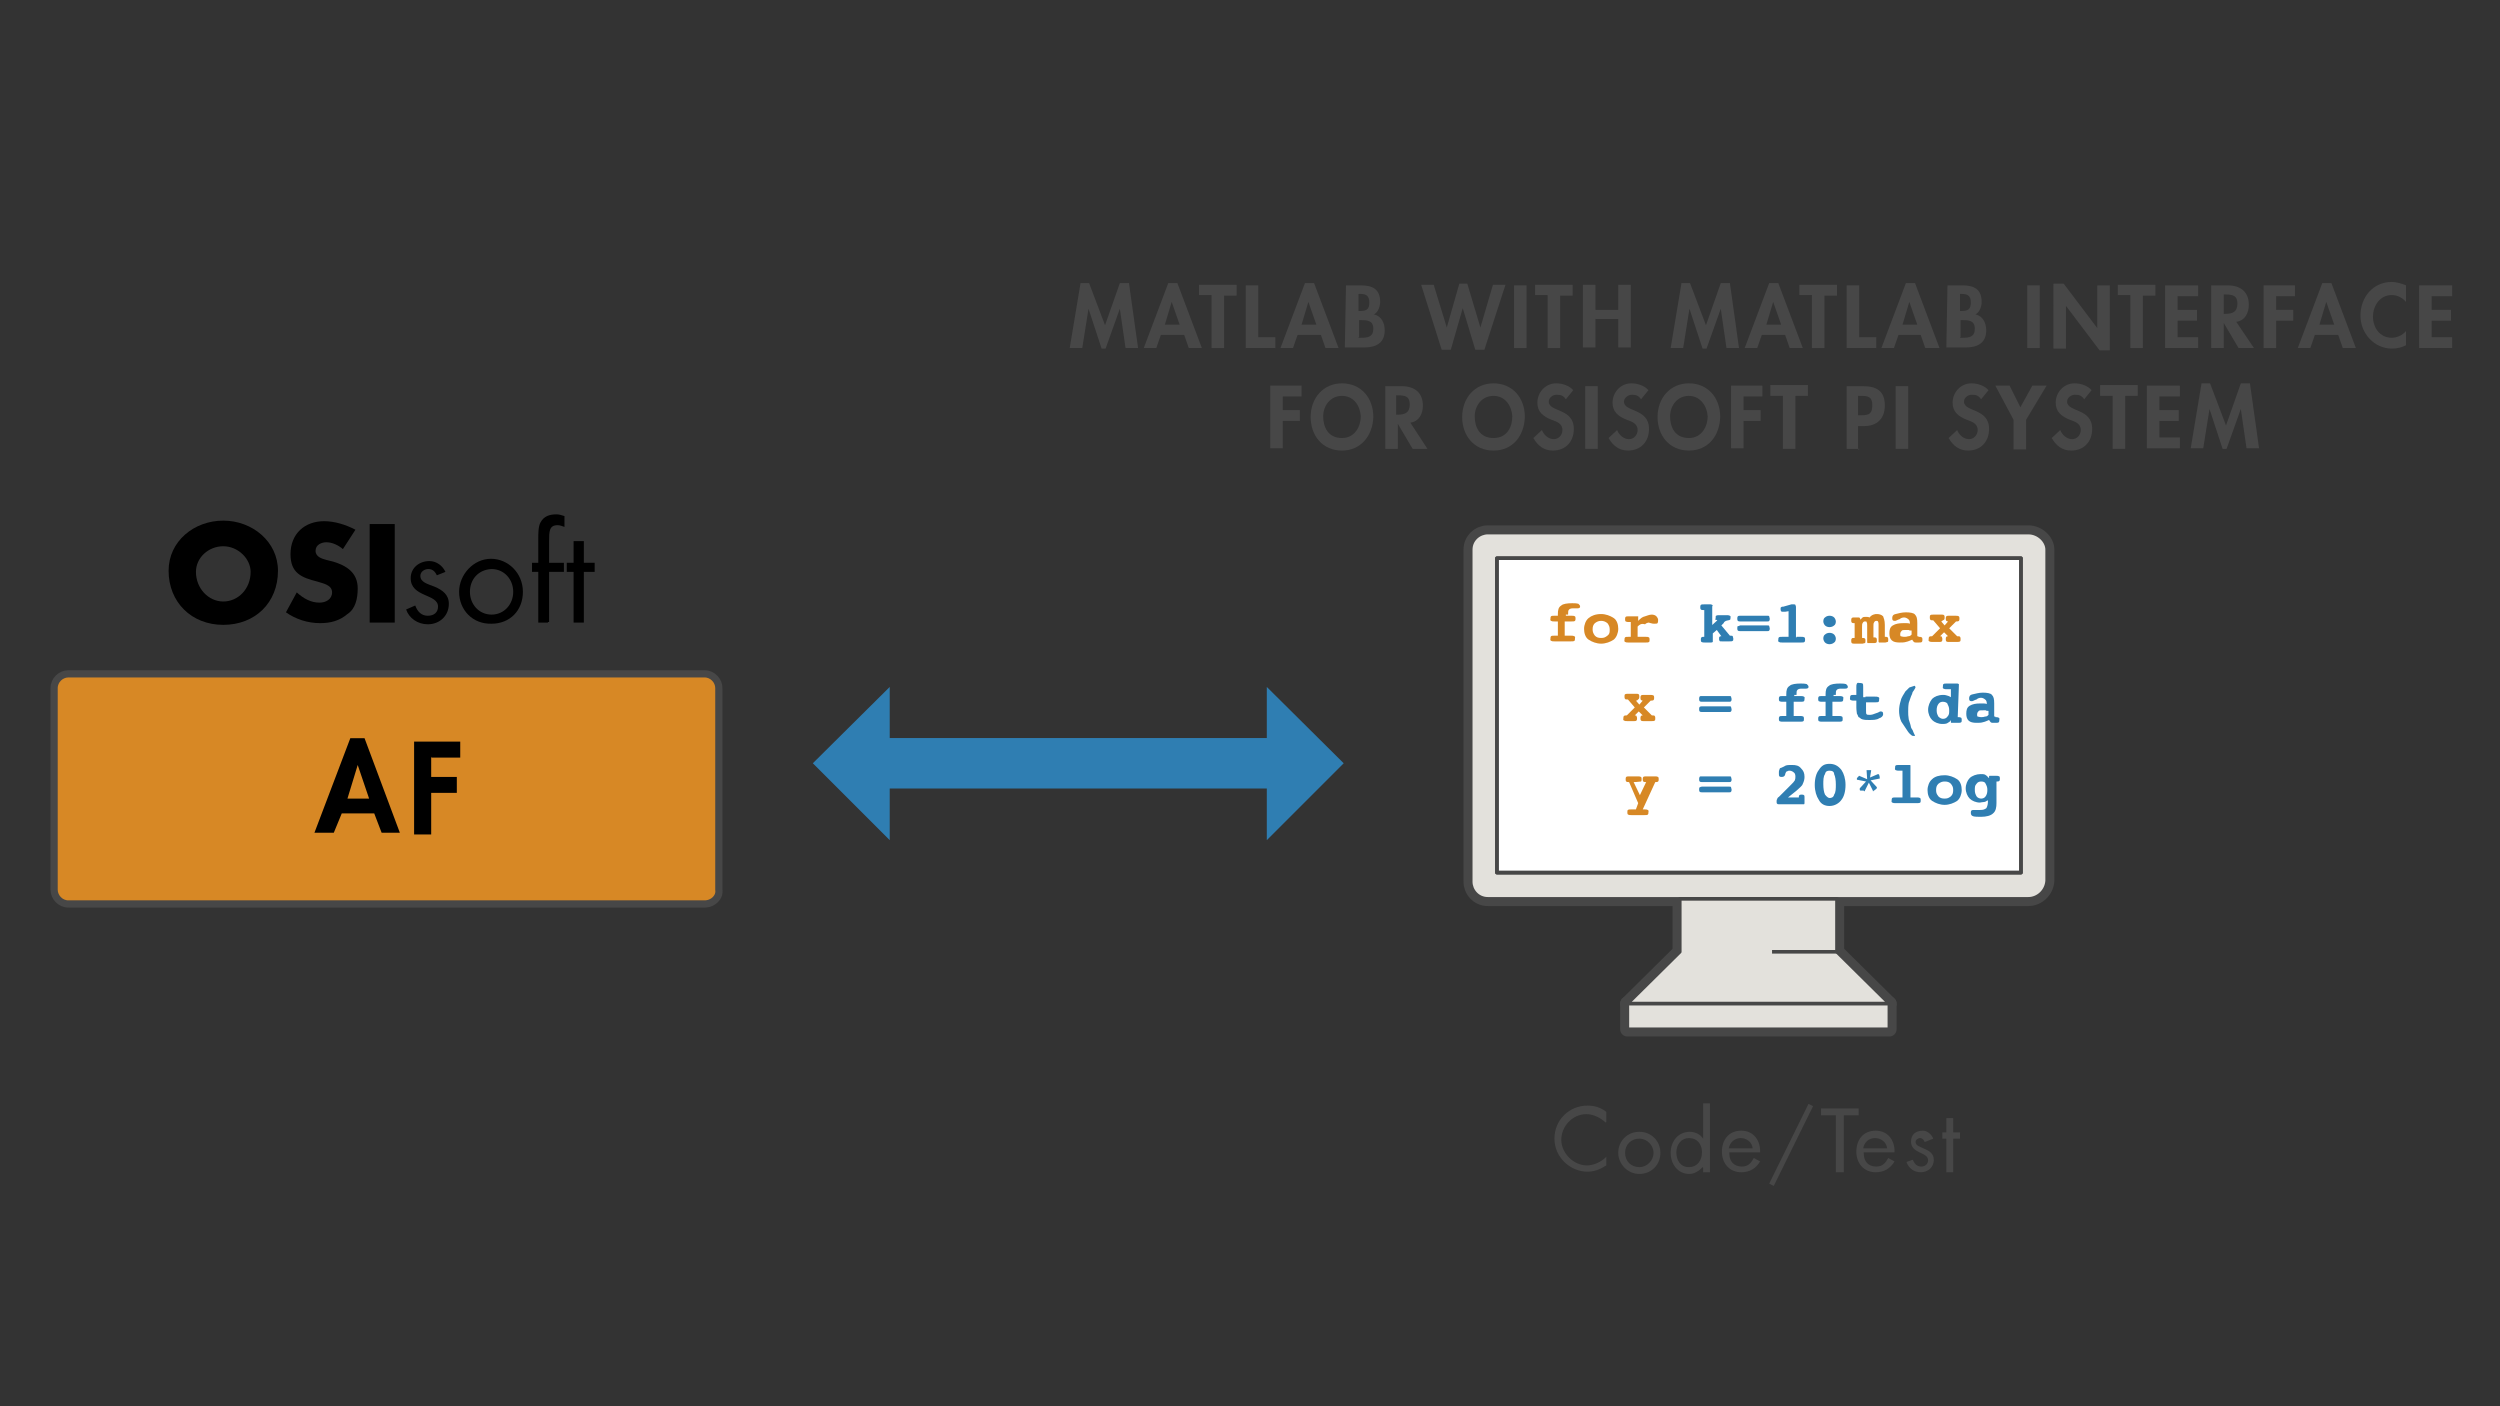 <?xml version="1.0" encoding="utf-8"?>
<!-- Generator: Adobe Illustrator 26.0.3, SVG Export Plug-In . SVG Version: 6.00 Build 0)  -->
<svg version="1.1" id="Layer_3" xmlns="http://www.w3.org/2000/svg" xmlns:xlink="http://www.w3.org/1999/xlink" x="0px" y="0px"
	 width="438.9px" height="246.9px" viewBox="0 0 438.9 246.9" style="enable-background:new 0 0 438.9 246.9;" xml:space="preserve"
	>
<rect x="0" y="0" width="438.9" height="246.9" fill="#333333" stroke="none"/>
<style type="text/css">
	.st0{fill:none;stroke:#2F7EB2;stroke-width:8.859;stroke-miterlimit:10;}
	.st1{fill:#2F7EB2;}
	.st2{fill:none;stroke:#474747;stroke-width:2.531;stroke-miterlimit:10;}
	.st3{fill:none;stroke:#474747;stroke-width:2.531;stroke-linejoin:round;stroke-miterlimit:10;}
	.st4{fill:#E3E1DC;stroke:#474747;stroke-width:0.633;stroke-linejoin:round;stroke-miterlimit:10;}
	.st5{fill:none;stroke:#474747;stroke-width:0.633;stroke-linejoin:round;stroke-miterlimit:10;}
	.st6{fill:#FFFFFF;stroke:#474747;stroke-width:0.633;stroke-linejoin:round;stroke-miterlimit:10;}
	.st7{fill:#D78825;}
	.st8{fill:#D78825;stroke:#474747;stroke-width:1.266;stroke-linejoin:round;stroke-miterlimit:10;}
	.st9{fill:#474747;}
</style>
<g>
	<line class="st0" x1="154.3" y1="134" x2="224.2" y2="134"/>
	<g>
		<polygon class="st1" points="156.2,120.6 156.2,147.5 142.7,134 		"/>
	</g>
	<g>
		<polygon class="st1" points="222.4,120.6 222.4,147.5 235.9,134 		"/>
	</g>
</g>
<g>
	<g>
		<path class="st2" d="M356.1,157.8h-94.9c-1.8,0-3-1.5-3-3V96.5c0-1.8,1.5-3,3-3h94.9c1.8,0,3.3,1.5,3.3,3v58.1
			C359.3,156.4,357.8,157.8,356.1,157.8z"/>
		<polygon class="st3" points="322.5,167.1 322.5,157.8 294.9,157.8 294.9,167.1 285.7,176.2 331.7,176.2 		"/>
		<rect x="285.7" y="176.2" class="st3" width="46" height="4.5"/>
		<path class="st4" d="M356.1,157.8h-94.9c-1.8,0-3-1.5-3-3V96.5c0-1.8,1.5-3,3-3h94.9c1.8,0,3.3,1.5,3.3,3v58.1
			C359.3,156.4,357.8,157.8,356.1,157.8z"/>
		<g>
			<polygon class="st4" points="322.5,167.1 322.5,157.8 294.9,157.8 294.9,167.1 285.7,176.2 331.7,176.2 			"/>
			<rect x="285.7" y="176.2" class="st4" width="46" height="4.5"/>
		</g>
		<line class="st5" x1="311.1" y1="167.1" x2="322.5" y2="167.1"/>
		<rect x="262.8" y="98" class="st6" width="92" height="55.2"/>
		<rect x="262.8" y="98" class="st5" width="92" height="55.2"/>
	</g>
	<g>
		<path class="st7" d="M274.7,108.1h1.2c0.3,0,0.4,0,0.6,0.1c0.1,0.1,0.1,0.3,0.1,0.4c0,0.1,0,0.3-0.1,0.4s-0.3,0.1-0.6,0.1h-1.2
			v2.5h1.1c0.3,0,0.4,0,0.6,0.1c0.2,0.1,0.1,0.3,0.1,0.4s0,0.4-0.1,0.4c-0.1,0.1-0.3,0.1-0.6,0.1h-2.9c-0.3,0-0.4,0-0.6-0.1
			s-0.1-0.3-0.1-0.4s0-0.3,0.1-0.4c0.1-0.1,0.3-0.1,0.6-0.1h0.6v-2.5h-0.6c-0.3,0-0.4,0-0.6-0.1s-0.1-0.3-0.1-0.4
			c0-0.1,0-0.3,0.1-0.4s0.3-0.1,0.6-0.1h0.6v-0.3c0-0.7,0.1-1.2,0.6-1.5c0.3-0.3,1.1-0.4,1.9-0.4c0.4,0,0.7,0,1.1,0.1
			c0.1,0.1,0.3,0.3,0.3,0.4s0,0.3-0.1,0.3c-0.1,0.1-0.3,0.1-0.4,0.1s-0.3,0-0.4,0s-0.4,0-0.4,0c-0.3,0-0.6,0.1-0.7,0.3
			c-0.1,0.1-0.1,0.4-0.1,0.7v0.1h-0.4V108.1z"/>
		<path class="st7" d="M281.1,107.8c0.8,0,1.6,0.3,2.2,0.7c0.6,0.4,0.8,1.2,0.8,1.9c0,0.7-0.3,1.5-0.8,1.9c-0.6,0.4-1.4,0.7-2.2,0.7
			c-0.8,0-1.6-0.3-2.2-0.7c-0.6-0.4-0.8-1.2-0.8-1.9s0.3-1.5,0.8-1.9C279.4,108.1,280.1,107.8,281.1,107.8z M281.1,109
			c-0.4,0-0.7,0.1-1.1,0.4c-0.3,0.3-0.4,0.6-0.4,1.1c0,0.4,0.1,0.7,0.4,1.1c0.3,0.3,0.6,0.4,1.1,0.4s0.7-0.1,1.1-0.4
			s0.4-0.6,0.4-1.1c0-0.4-0.1-0.7-0.4-1.1C281.8,109.1,281.5,109,281.1,109z"/>
		<path class="st7" d="M287.5,110v1.8h1.4c0.3,0,0.4,0,0.6,0.1c0.1,0.1,0.1,0.3,0.1,0.4s0,0.4-0.1,0.4c-0.1,0.1-0.3,0.1-0.6,0.1h-3
			c-0.3,0-0.4,0-0.6-0.1c-0.2-0.1-0.1-0.3-0.1-0.4s0-0.3,0.1-0.4c0.1-0.1,0.3-0.1,0.6-0.1h0.4v-2.6h-0.3c-0.3,0-0.4,0-0.6-0.1
			c-0.1-0.1-0.1-0.3-0.1-0.4s0-0.3,0.1-0.4s0.3-0.1,0.6-0.1h1.2c0.1,0,0.1,0,0.3,0c0.2,0,0.1,0.1,0.1,0.1v0.7
			c0.4-0.4,0.7-0.7,1.2-0.8c0.4-0.1,0.7-0.3,1.2-0.3c0.3,0,0.6,0.1,0.8,0.3c0.1,0.1,0.3,0.4,0.3,0.6s0,0.4-0.1,0.6
			c-0.1,0.1-0.3,0.1-0.6,0.1c-0.1,0-0.3,0-0.6-0.1s-0.4-0.1-0.4-0.1c-0.1,0-0.4,0.1-0.6,0.3C288.1,109.4,287.8,109.7,287.5,110z"/>
		<path class="st1" d="M300.3,110l1.2-1.1c-0.1,0-0.1-0.1-0.3-0.1c-0.2,0,0-0.1,0-0.3c0-0.3,0-0.4,0.1-0.4c0.1-0.1,0.3-0.1,0.6-0.1
			h1.2c0.3,0,0.4,0,0.6,0.1s0.1,0.3,0.1,0.4c0,0.1,0,0.3-0.1,0.3c0,0-0.1,0.1-0.3,0.1c-0.1,0-0.3,0.1-0.4,0.1
			c-0.1,0.1-0.3,0.1-0.4,0.4l-0.4,0.4l1.5,1.8h0.1c0.1,0,0.4,0,0.4,0.1c0,0.1,0.1,0.3,0.1,0.4s0,0.4-0.1,0.4
			c-0.1,0.1-0.3,0.1-0.6,0.1h-1.3c-0.3,0-0.4,0-0.4-0.1c-0.1-0.1-0.1-0.1-0.1-0.4c0-0.1,0-0.3,0.1-0.3c0-0.1,0.1-0.1,0.3-0.1
			l-0.8-1.1l-0.7,0.6v1.2c0,0.1,0,0.3,0,0.3s-0.1,0.1-0.3,0.1h-1.1c-0.3,0-0.4,0-0.6-0.1c-0.1-0.1-0.1-0.3-0.1-0.4s0-0.3,0.1-0.4
			c0.1-0.1,0.3-0.1,0.4-0.1h0.1v-4.7H299c-0.1,0-0.3,0-0.4-0.1c-0.1-0.1-0.1-0.3-0.1-0.4s0-0.3,0.1-0.4c0.1-0.1,0.3-0.1,0.6-0.1h1.1
			c0.1,0,0.1,0,0.3,0.1c0.2,0.1,0,0.1,0,0.3v3.6h-0.2V110z"/>
		<path class="st1" d="M305.5,108.1h4.8c0.1,0,0.3,0,0.3,0.1s0.1,0.3,0.1,0.4c0,0.1,0,0.3-0.1,0.4s-0.1,0.1-0.3,0.1h-4.8
			c-0.1,0-0.3,0-0.4-0.1c-0.1-0.1-0.1-0.3-0.1-0.4c0-0.1,0-0.3,0.1-0.4S305.4,108.1,305.5,108.1z M305.5,109.8h4.8
			c0.1,0,0.3,0,0.3,0.1s0.1,0.3,0.1,0.4s0,0.3-0.1,0.4c-0.1,0.1-0.1,0.1-0.3,0.1h-4.8c-0.1,0-0.3,0-0.4-0.1
			c-0.1-0.1-0.1-0.3-0.1-0.4s0-0.3,0.1-0.4C305.2,110,305.4,109.8,305.5,109.8z"/>
		<path class="st1" d="M315.4,111.8h0.8c0.3,0,0.4,0,0.6,0.1c0.1,0.1,0.1,0.3,0.1,0.4s0,0.3-0.1,0.4c-0.1,0.1-0.3,0.1-0.6,0.1h-3.3
			c-0.3,0-0.4,0-0.6-0.1c-0.2-0.1-0.1-0.3-0.1-0.4s0-0.3,0.1-0.4c0.1-0.1,0.3-0.1,0.6-0.1h1.1v-4.5l-0.6,0.1c-0.1,0-0.1,0-0.3,0
			c-0.1,0-0.1,0-0.1,0c-0.1,0-0.3,0-0.3-0.1c-0.1-0.1-0.1-0.3-0.1-0.4s0-0.3,0.1-0.3c0.1-0.1,0.3-0.1,0.4-0.1l1.4-0.4
			c0.1,0,0.1,0,0.3,0h0.1c0.1,0,0.3,0,0.3,0.1s0.1,0.1,0.1,0.4v5.3H315.4z"/>
		<path class="st1" d="M321.2,108.1c0.3,0,0.6,0.1,0.8,0.3c0.1,0.1,0.3,0.4,0.3,0.7c0,0.3-0.1,0.6-0.3,0.7c-0.1,0.1-0.4,0.3-0.8,0.3
			c-0.3,0-0.6-0.1-0.8-0.3c-0.1-0.1-0.3-0.4-0.3-0.7c0-0.3,0.1-0.6,0.3-0.7C320.6,108.2,320.9,108.1,321.2,108.1z M321.2,111.1
			c0.3,0,0.6,0.1,0.8,0.3c0.1,0.1,0.3,0.4,0.3,0.7c0,0.3-0.1,0.6-0.3,0.7c-0.1,0.1-0.4,0.3-0.8,0.3c-0.3,0-0.6-0.1-0.8-0.3
			c-0.1-0.1-0.3-0.4-0.3-0.7c0-0.3,0.1-0.6,0.3-0.7C320.6,111.2,320.9,111.1,321.2,111.1z"/>
		<path class="st7" d="M328.3,108.3c0.1-0.1,0.3-0.3,0.6-0.4s0.4-0.1,0.6-0.1c0.4,0,0.8,0.1,1.1,0.4c0.1,0.3,0.3,0.7,0.3,1.5v2.1
			h0.1c0.1,0,0.3,0,0.4,0.1c0.1,0.1,0.1,0.3,0.1,0.4s0,0.4-0.1,0.4c-0.1,0-0.3,0.1-0.4,0.1h-0.8c-0.1,0-0.1,0-0.3,0l-0.1-0.1v-3
			c0-0.3,0-0.4-0.1-0.6c-0.1-0.1-0.1-0.1-0.3-0.1c-0.2,0-0.3,0.1-0.4,0.3c-0.1,0.1-0.1,0.4-0.1,0.7v1.9h0.1c0.1,0,0.3,0,0.4,0.1
			c0.1,0.1,0.1,0.3,0.1,0.4s0,0.4-0.1,0.4c-0.1,0.1-0.3,0.1-0.4,0.1h-0.8c-0.1,0-0.1,0-0.3,0l-0.1-0.1v-3c0-0.3,0-0.4-0.1-0.6
			c0-0.1-0.1-0.1-0.3-0.1c-0.2,0-0.3,0.1-0.4,0.3c-0.1,0.1-0.1,0.4-0.1,0.7v1.9h0.1c0.1,0,0.3,0,0.4,0.1c0.1,0.1,0.1,0.3,0.1,0.4
			s0,0.4-0.1,0.4c-0.1,0-0.3,0.1-0.4,0.1h-1.5c-0.1,0-0.3,0-0.4-0.1c-0.1-0.1-0.1-0.3-0.1-0.4s0-0.3,0.1-0.4
			c0.1-0.1,0.1-0.1,0.4-0.1h0.1v-2.6h-0.1c-0.1,0-0.3,0-0.4-0.1c-0.1-0.1-0.1-0.3-0.1-0.4s0-0.3,0.1-0.4c0.1-0.1,0.3-0.1,0.4-0.1
			h0.7c0.1,0,0.3,0,0.3,0.1c0,0,0.1,0.1,0.1,0.3c0.1-0.1,0.3-0.3,0.4-0.4c0.1-0.1,0.4-0.1,0.6-0.1c0.2,0,0.4,0,0.6,0.1
			C328.4,108.4,328.2,108.2,328.3,108.3z"/>
		<path class="st7" d="M336.8,111.8L336.8,111.8c0.3,0,0.4,0,0.6,0.1c0.1,0.1,0.1,0.3,0.1,0.4s0,0.3-0.1,0.4s-0.3,0.1-0.6,0.1h-0.4
			c-0.1,0-0.3,0-0.4-0.1s-0.1-0.1-0.3-0.4c-0.3,0.1-0.6,0.3-1.1,0.4c-0.3,0.1-0.7,0.1-1.1,0.1c-0.6,0-1.1-0.1-1.4-0.4
			s-0.4-0.7-0.4-1.2c0-0.6,0.1-1.1,0.6-1.4c0.5-0.3,1.1-0.4,1.8-0.4c0.1,0,0.3,0,0.6,0c0.1,0,0.4,0,0.6,0.1v-0.1
			c0-0.3-0.1-0.6-0.3-0.7c-0.1-0.1-0.4-0.3-0.7-0.3c-0.3,0-0.6,0.1-0.8,0.3c-0.4,0.1-0.6,0.3-0.8,0.3c-0.1,0-0.3,0-0.4-0.1
			c-0.1-0.1-0.1-0.3-0.1-0.4c0-0.3,0.1-0.6,0.6-0.7c0.4-0.1,1.1-0.3,1.8-0.3s1.4,0.1,1.6,0.4c0.3,0.3,0.4,0.7,0.4,1.5v2.3h0.2V111.8
			z M335.5,110.7c-0.1,0-0.3,0-0.4-0.1c-0.1,0-0.3,0-0.4,0c-0.4,0-0.7,0-0.8,0.1c-0.1,0.1-0.3,0.3-0.3,0.6c0,0.1,0,0.4,0.1,0.4
			s0.3,0.1,0.6,0.1s0.4,0,0.7-0.1c0.3,0,0.4-0.1,0.6-0.3v-0.7H335.5z"/>
		<path class="st7" d="M340.8,109.1l0.6,0.7l0.6-0.7c-0.1,0-0.1,0-0.3-0.1c-0.1-0.1-0.1-0.3-0.1-0.4c0-0.1,0-0.3,0.1-0.4
			s0.3-0.1,0.4-0.1h1.2c0.3,0,0.4,0,0.6,0.1c0.1,0.1,0.1,0.3,0.1,0.4c0,0.1,0,0.3-0.1,0.4s-0.3,0.1-0.4,0.1h-0.1l-1.2,1.2l1.4,1.4
			h0.1c0.1,0,0.4,0,0.4,0.1c0.1,0.1,0.1,0.3,0.1,0.4s0,0.4-0.1,0.4c-0.1,0.1-0.3,0.1-0.6,0.1h-1.4c-0.1,0-0.3,0-0.4-0.1
			s-0.1-0.3-0.1-0.4s0-0.3,0.1-0.4s0.1-0.1,0.3-0.1l0,0l-0.7-0.7l-0.7,0.7l0,0c0.1,0,0.3,0,0.3,0.1s0.1,0.1,0.1,0.4
			c0,0.1,0,0.3-0.1,0.4s-0.3,0.1-0.4,0.1h-1.2c-0.3,0-0.4,0-0.6-0.1c-0.2-0.1-0.1-0.3-0.1-0.4s0-0.3,0.1-0.4
			c0.1-0.1,0.3-0.1,0.4-0.1h0.1l1.4-1.4l-1.2-1.4h-0.1c-0.1,0-0.4,0-0.4-0.1c-0.1-0.1-0.1-0.3-0.1-0.4s0-0.4,0.1-0.4
			c0.1-0.1,0.3-0.1,0.6-0.1h1.4c0.1,0,0.3,0,0.4,0.1s0.1,0.3,0.1,0.4s0,0.3-0.1,0.4C340.9,109,340.9,109.1,340.8,109.1z"/>
		<path class="st7" d="M287.2,123l0.6,0.7l0.6-0.7c-0.1,0-0.1,0-0.3-0.1c-0.1-0.1-0.1-0.3-0.1-0.4s0-0.3,0.1-0.4
			c0.1-0.1,0.3-0.1,0.4-0.1h1.2c0.3,0,0.4,0,0.6,0.1c0.1,0.1,0.1,0.3,0.1,0.4s0,0.3-0.1,0.4c-0.1,0.1-0.3,0.1-0.4,0.1h-0.1l-1.2,1.2
			l1.4,1.4h0.1c0.1,0,0.4,0,0.4,0.1c0.1,0.1,0.1,0.3,0.1,0.4s0,0.4-0.1,0.4c-0.1,0.1-0.3,0.1-0.6,0.1h-1.4c-0.1,0-0.3,0-0.4-0.1
			c-0.1-0.1-0.1-0.3-0.1-0.4s0-0.3,0.1-0.4c0.1-0.1,0.1-0.1,0.3-0.1l0,0l-0.7-0.7l-0.7,0.7l0,0c0.1,0,0.3,0,0.3,0.1s0.1,0.1,0.1,0.4
			c0,0.1,0,0.3-0.1,0.4c-0.1,0.1-0.3,0.1-0.4,0.1h-1.2c-0.3,0-0.4,0-0.6-0.1c-0.2-0.1-0.1-0.3-0.1-0.4s0-0.3,0.1-0.4
			c0.1-0.1,0.3-0.1,0.4-0.1h0.1l1.4-1.4l-1.2-1.4h-0.1c-0.1,0-0.4,0-0.4-0.1c-0.1-0.1-0.1-0.3-0.1-0.4s0-0.4,0.1-0.4
			c0.1-0.1,0.3-0.1,0.6-0.1h1.4c0.1,0,0.3,0,0.4,0.1c0.1,0.1,0.1,0.3,0.1,0.4s0,0.3-0.1,0.4C287.4,123,287.4,123,287.2,123z"/>
		<path class="st1" d="M298.8,122.2h4.8c0.1,0,0.3,0,0.3,0.1s0.1,0.3,0.1,0.4s0,0.3-0.1,0.4c-0.1,0.1-0.1,0.1-0.3,0.1h-4.8
			c-0.1,0-0.3,0-0.4-0.1s-0.1-0.3-0.1-0.4s0-0.3,0.1-0.4C298.4,122.2,298.5,122.2,298.8,122.2z M298.8,124h4.8c0.1,0,0.3,0,0.3,0.1
			c0,0.1,0.1,0.3,0.1,0.4s0,0.3-0.1,0.4c-0.1,0.1-0.1,0.1-0.3,0.1h-4.8c-0.1,0-0.3,0-0.4-0.1s-0.1-0.3-0.1-0.4s0-0.3,0.1-0.4
			C298.4,124.1,298.5,124,298.8,124z"/>
		<path class="st1" d="M314.9,122.2h1.2c0.3,0,0.4,0,0.6,0.1c0.2,0.1,0.1,0.3,0.1,0.4s0,0.3-0.1,0.4s-0.3,0.1-0.6,0.1h-1.2v2.5h1.1
			c0.3,0,0.4,0,0.6,0.1c0.1,0.1,0.1,0.3,0.1,0.4c0,0.1,0,0.4-0.1,0.4c-0.1,0.1-0.3,0.1-0.6,0.1H313c-0.3,0-0.4,0-0.6-0.1
			c-0.1-0.1-0.1-0.3-0.1-0.4c0-0.1,0-0.3,0.1-0.4c0.1-0.1,0.3-0.1,0.6-0.1h0.6v-2.5H313c-0.3,0-0.4,0-0.6-0.1
			c-0.1-0.1-0.1-0.3-0.1-0.4s0-0.3,0.1-0.4c0.1-0.1,0.3-0.1,0.6-0.1h0.6v-0.3c0-0.7,0.1-1.2,0.6-1.5c0.3-0.3,1.1-0.4,1.9-0.4
			c0.4,0,0.7,0,1.1,0.1c0.1,0.1,0.3,0.3,0.3,0.4s0,0.3-0.1,0.3c-0.1,0.1-0.3,0.1-0.4,0.1s-0.3,0-0.4,0c-0.1,0-0.4,0-0.4,0
			c-0.3,0-0.6,0.1-0.7,0.3c-0.1,0.1-0.1,0.4-0.1,0.7v0.1h-0.4V122.2z"/>
		<path class="st1" d="M321.7,122.2h1.2c0.3,0,0.4,0,0.6,0.1c0.2,0.1,0.1,0.3,0.1,0.4s0,0.3-0.1,0.4c-0.1,0.1-0.3,0.1-0.6,0.1h-1.2
			v2.5h1.1c0.3,0,0.4,0,0.6,0.1c0.1,0.1,0.1,0.3,0.1,0.4c0,0.1,0,0.4-0.1,0.4c-0.1,0.1-0.3,0.1-0.6,0.1h-2.9c-0.3,0-0.4,0-0.6-0.1
			c-0.1-0.1-0.1-0.3-0.1-0.4c0-0.1,0-0.3,0.1-0.4c0.1-0.1,0.3-0.1,0.6-0.1h0.6v-2.5h-0.6c-0.3,0-0.4,0-0.6-0.1
			c-0.1-0.1-0.1-0.3-0.1-0.4s0-0.3,0.1-0.4c0.1-0.1,0.3-0.1,0.6-0.1h0.6v-0.3c0-0.7,0.1-1.2,0.6-1.5c0.3-0.3,1.1-0.4,1.9-0.4
			c0.4,0,0.7,0,1.1,0.1c0.1,0.1,0.3,0.3,0.3,0.4s0,0.3-0.1,0.3c-0.1,0.1-0.3,0.1-0.4,0.1c-0.1,0-0.3,0-0.4,0s-0.4,0-0.4,0
			c-0.3,0-0.6,0.1-0.7,0.3c-0.1,0.1-0.1,0.4-0.1,0.7v0.1h-0.4V122.2z"/>
		<path class="st1" d="M327.6,122.3h1.6c0.3,0,0.4,0,0.6,0.1c0.2,0.1,0.1,0.3,0.1,0.4s0,0.4-0.1,0.4c-0.1,0.1-0.3,0.1-0.6,0.1h-1.6
			v1.4c0,0.4,0,0.6,0.1,0.7c0.1,0.1,0.3,0.1,0.6,0.1c0.3,0,0.6-0.1,1.1-0.3c0.4-0.1,0.6-0.3,0.7-0.3c0.1,0,0.3,0,0.4,0.1
			c0.1,0.1,0.1,0.3,0.1,0.4c0,0.3-0.3,0.6-0.7,0.7c-0.4,0.3-1.1,0.3-1.8,0.3c-0.4,0-0.7,0-1.1-0.1s-0.4-0.3-0.7-0.4
			c-0.1-0.1-0.1-0.3-0.3-0.6c0-0.1-0.1-0.6-0.1-1.1v-0.1V123h-0.4c-0.3,0-0.4,0-0.6-0.1c-0.2-0.1-0.1-0.3-0.1-0.4s0-0.3,0.1-0.4
			s0.3-0.1,0.6-0.1h0.4v-1.4c0-0.3,0-0.4,0.1-0.6s0.3-0.1,0.4-0.1s0.4,0,0.6,0.1c0.1,0.1,0.1,0.3,0.1,0.6v1.8h0.4V122.3z"/>
		<path class="st1" d="M336.1,120.4c0,0,0.1,0,0.1,0.1l0.1,0.1c0,0.1-0.1,0.3-0.3,0.6c-0.1,0.1-0.3,0.4-0.3,0.6
			c-0.3,0.6-0.4,1.1-0.6,1.6c-0.1,0.6-0.1,1.1-0.1,1.5c0,0.4,0,0.8,0.1,1.4c0.1,0.4,0.3,0.8,0.4,1.4c0.1,0.3,0.3,0.4,0.4,0.8
			c0.1,0.3,0.3,0.6,0.3,0.6s0,0.1-0.1,0.1H336c-0.1,0-0.3,0-0.4-0.1c-0.1-0.1-0.4-0.3-0.6-0.6c-0.4-0.6-0.8-1.2-1.2-1.8
			c-0.3-0.6-0.4-1.4-0.4-1.9c0-0.6,0.1-1.2,0.3-1.8c0.1-0.6,0.6-1.2,0.8-1.6c0.3-0.3,0.6-0.6,0.7-0.7
			C335.6,120.6,336,120.4,336.1,120.4z"/>
		<path class="st1" d="M343.7,125.9L343.7,125.9c0.3,0,0.4,0,0.6,0.1c0.1,0.1,0.1,0.3,0.1,0.4s0,0.4-0.1,0.4
			c-0.1,0.1-0.3,0.1-0.6,0.1h-0.8c-0.1,0-0.1,0-0.3,0c-0.1,0-0.1-0.1-0.1-0.1v-0.4c-0.1,0.3-0.4,0.4-0.7,0.6
			c-0.3,0.1-0.6,0.1-0.8,0.1c-0.7,0-1.4-0.3-1.8-0.7c-0.4-0.4-0.7-1.1-0.7-1.8s0.3-1.4,0.7-1.9c0.4-0.4,1.1-0.7,1.9-0.7
			c0.3,0,0.4,0,0.7,0.1c0.3,0.1,0.4,0.1,0.7,0.3V121h-0.7c-0.3,0-0.4,0-0.6-0.1c-0.2-0.1-0.1-0.3-0.1-0.4s0-0.4,0.1-0.4
			c0.1-0.1,0.3-0.1,0.6-0.1h1.8c0.1,0,0.1,0,0.3,0.1c0,0,0,0.1,0,0.3L343.7,125.9L343.7,125.9z M341.1,123.2c-0.3,0-0.6,0.1-0.8,0.4
			c-0.2,0.3-0.3,0.6-0.3,1.1s0.1,0.7,0.3,1.1c0.3,0.3,0.6,0.4,0.8,0.4c0.3,0,0.6-0.1,0.8-0.4c0.3-0.3,0.3-0.6,0.3-1.1
			s-0.1-0.7-0.3-1.1C341.9,123.4,341.5,123.2,341.1,123.2z"/>
		<path class="st1" d="M350.3,125.9L350.3,125.9c0.3,0,0.4,0,0.6,0.1c0.2,0.1,0.1,0.3,0.1,0.4s0,0.3-0.1,0.4s-0.3,0.1-0.6,0.1h-0.4
			c-0.1,0-0.3,0-0.4-0.1s-0.1-0.1-0.3-0.4c-0.3,0.1-0.6,0.3-1.1,0.4c-0.3,0.1-0.7,0.1-1.1,0.1c-0.6,0-1.1-0.1-1.4-0.4
			c-0.3-0.3-0.4-0.7-0.4-1.2c0-0.6,0.1-1.1,0.6-1.4c0.5-0.3,1.1-0.4,1.8-0.4c0.1,0,0.3,0,0.6,0c0.1,0,0.4,0,0.6,0.1v-0.1
			c0-0.3-0.1-0.6-0.3-0.7c-0.1-0.1-0.4-0.3-0.7-0.3c-0.3,0-0.6,0.1-0.8,0.3c-0.4,0.1-0.6,0.3-0.8,0.3c-0.1,0-0.3,0-0.4-0.1
			c-0.1-0.1-0.1-0.3-0.1-0.4c0-0.3,0.1-0.6,0.6-0.7c0.5-0.1,1.1-0.3,1.8-0.3s1.4,0.1,1.6,0.4c0.3,0.3,0.4,0.7,0.4,1.5v2.3h0.2V125.9
			z M349,124.8c-0.1,0-0.3,0-0.4-0.1c-0.1,0-0.3,0-0.4,0c-0.4,0-0.7,0-0.8,0.1c-0.1,0.1-0.3,0.3-0.3,0.6c0,0.1,0,0.4,0.1,0.4
			s0.3,0.1,0.6,0.1s0.4,0,0.7-0.1c0.3,0,0.4-0.1,0.6-0.3v-0.7H349z"/>
		<path class="st7" d="M286.8,137.3l1.1,2.3l1.1-2.3h-0.1c-0.1,0-0.3,0-0.4-0.1s-0.1-0.3-0.1-0.4s0-0.3,0.1-0.4s0.3-0.1,0.6-0.1h1.4
			c0.3,0,0.4,0,0.6,0.1c0.1,0.1,0.1,0.3,0.1,0.4s0,0.3-0.1,0.4s-0.3,0.1-0.4,0.1h-0.1l-2.2,4.8h0.3c0.3,0,0.4,0,0.6,0.1
			c0.2,0.1,0.1,0.3,0.1,0.4s0,0.3-0.1,0.4c-0.1,0.1-0.3,0.1-0.6,0.1h-2.3c-0.3,0-0.4,0-0.6-0.1c-0.1-0.1-0.1-0.3-0.1-0.4
			s0-0.4,0.1-0.4c0.1-0.1,0.3-0.1,0.6-0.1h0.8l0.4-1.1l-1.6-3.7h-0.1c-0.1,0-0.3,0-0.4-0.1c-0.1-0.1-0.1-0.3-0.1-0.4s0-0.3,0.1-0.4
			c0.1-0.1,0.3-0.1,0.6-0.1h1.4c0.3,0,0.4,0,0.6,0.1c0.1,0.1,0.1,0.3,0.1,0.4s0,0.3-0.1,0.4C287.2,137.3,287.1,137.3,286.8,137.3
			L286.8,137.3z"/>
		<path class="st1" d="M298.8,136.3h4.8c0.1,0,0.3,0,0.3,0.1s0.1,0.3,0.1,0.4s0,0.3-0.1,0.4c-0.1,0.1-0.1,0.1-0.3,0.1h-4.8
			c-0.1,0-0.3,0-0.4-0.1s-0.1-0.3-0.1-0.4s0-0.3,0.1-0.4C298.4,136.3,298.5,136.3,298.8,136.3z M298.8,138.1h4.8
			c0.1,0,0.3,0,0.3,0.1s0.1,0.3,0.1,0.4s0,0.3-0.1,0.4c-0.1,0.1-0.1,0.1-0.3,0.1h-4.8c-0.1,0-0.3,0-0.4-0.1
			c-0.1-0.1-0.1-0.3-0.1-0.4s0-0.3,0.1-0.4C298.4,138.3,298.5,138.1,298.8,138.1z"/>
		<path class="st1" d="M313.9,140h1.9l0,0c0-0.1,0-0.3,0.1-0.4s0.3-0.1,0.4-0.1s0.3,0,0.4,0.1s0.1,0.1,0.1,0.4l0,0v0.9
			c0,0.1,0,0.3-0.1,0.3s-0.1,0-0.3,0h-4c-0.1,0-0.4,0-0.4-0.1c-0.1-0.1-0.1-0.1-0.1-0.4c0-0.1,0-0.3,0.1-0.4c0-0.1,0.1-0.3,0.3-0.4
			l2.2-2.2c0.3-0.3,0.4-0.4,0.6-0.7c0.1-0.3,0.1-0.4,0.1-0.7s-0.1-0.6-0.3-0.7c-0.1-0.1-0.4-0.3-0.7-0.3c-0.1,0-0.3,0-0.4,0.1
			c-0.1,0-0.3,0.1-0.3,0.3c0,0-0.1,0.1-0.1,0.3c-0.1,0.3-0.3,0.4-0.6,0.4c-0.1,0-0.3,0-0.4-0.1c-0.1-0.1-0.1-0.3-0.1-0.6
			c0-0.3,0-0.4,0.1-0.6c0-0.1,0.1-0.3,0.3-0.3c0.3-0.1,0.6-0.3,0.8-0.4c0.3-0.1,0.6-0.1,1.1-0.1c0.7,0,1.2,0.1,1.6,0.6
			c0.4,0.4,0.6,0.8,0.6,1.5c0,0.4-0.1,0.8-0.3,1.2c-0.1,0.4-0.6,0.7-1.1,1.2L313.9,140z"/>
		<path class="st1" d="M321.2,134.1c0.8,0,1.5,0.3,2.1,1.1c0.4,0.6,0.7,1.5,0.7,2.6c0,1.2-0.3,2.1-0.7,2.6c-0.4,0.6-1.2,1.1-2.1,1.1
			c-0.8,0-1.5-0.3-1.9-1.1c-0.4-0.6-0.7-1.5-0.7-2.6c0-1.2,0.3-2.1,0.7-2.6C319.8,134.4,320.3,134.1,321.2,134.1z M321.2,135.3
			c-0.4,0-0.7,0.1-0.8,0.6c-0.3,0.4-0.3,1.1-0.3,1.8s0.1,1.4,0.3,1.8c0.3,0.4,0.6,0.6,0.8,0.6c0.3,0,0.7-0.1,0.8-0.6
			c0.3-0.4,0.3-1.1,0.3-1.8s-0.1-1.4-0.3-1.8C322,135.5,321.7,135.3,321.2,135.3z"/>
		<path class="st1" d="M328.3,136.5l1.4-0.6l0,0l0,0c0,0,0,0,0.1,0c0,0,0,0.1,0.1,0.1l0.1,0.4v0.1c0,0,0,0,0,0.1c0,0,0,0,0,0.1
			c0,0,0,0-0.1,0l-1.5,0.3l1.1,1.2c0,0,0,0,0,0.1s0,0,0,0.1l0,0c0,0-0.1,0-0.1,0.1l-0.4,0.3c0,0-0.1,0-0.1,0.1c0,0,0,0-0.1,0
			s0,0,0,0s0,0,0-0.1l-0.7-1.4l-0.7,1.4v0.1l0,0c0,0,0,0-0.1,0c0,0-0.1,0-0.1-0.1h-0.6l-0.1-0.1c0,0,0,0,0-0.1c0,0,0,0,0-0.1
			c0,0,0,0,0-0.1l1.1-1.2l-1.5-0.3h-0.1c0,0,0,0,0-0.1c0,0,0,0,0-0.1s0-0.1,0-0.1l0.3-0.3l0,0c0-0.1,0.1-0.1,0.1-0.1l0,0l0,0
			l1.4,0.6l-0.1-1.5l0,0v-0.1c0,0,0.1,0,0.3,0h0.4c0.1,0,0.1,0,0.1,0s0,0,0,0.1l0,0L328.3,136.5z"/>
		<path class="st1" d="M335.3,140h1.2c0.3,0,0.4,0,0.6,0.1c0.1,0.1,0.1,0.3,0.1,0.4s0,0.4-0.1,0.4c-0.1,0.1-0.3,0.1-0.6,0.1h-3.7
			c-0.3,0-0.4,0-0.6-0.1c-0.2-0.1-0.1-0.3-0.1-0.4s0-0.3,0.1-0.4c0.1-0.1,0.3-0.1,0.6-0.1h1.2v-4.7h-0.6c-0.3,0-0.4,0-0.6-0.1
			c-0.2-0.1-0.1-0.3-0.1-0.4s0-0.4,0.1-0.4c0.1-0.1,0.3-0.1,0.6-0.1h1.6c0.1,0,0.1,0,0.3,0c0.1,0,0.1,0.1,0.1,0.1v5.8l0,0V140z"/>
		<path class="st1" d="M341.4,136.1c0.8,0,1.6,0.3,2.2,0.7s0.8,1.2,0.8,1.9s-0.3,1.5-0.8,1.9c-0.6,0.4-1.4,0.7-2.2,0.7
			s-1.6-0.3-2.2-0.7c-0.6-0.4-0.8-1.2-0.8-1.9s0.3-1.5,0.8-1.9C339.7,136.3,340.5,136.1,341.4,136.1z M341.4,137.2
			c-0.4,0-0.7,0.1-1.1,0.4c-0.3,0.3-0.4,0.6-0.4,1.1s0.1,0.7,0.4,1.1c0.3,0.3,0.6,0.4,1.1,0.4s0.7-0.1,1.1-0.4
			c0.3-0.3,0.4-0.6,0.4-1.1s-0.1-0.7-0.4-1.1C342.2,137.3,341.9,137.2,341.4,137.2z"/>
		<path class="st1" d="M349.2,136.6v-0.3c0,0,0-0.1,0.1-0.1c0,0,0.1,0,0.3,0h0.8c0.3,0,0.4,0,0.6,0.1c0.1,0.1,0.1,0.3,0.1,0.4
			s0,0.3-0.1,0.4c-0.1,0.1-0.3,0.1-0.4,0.1h-0.1v3.8c0,0.7-0.1,1.4-0.6,1.8c-0.4,0.4-1.2,0.6-2.1,0.6c-0.6,0-1.1,0-1.4-0.1
			c-0.3-0.1-0.4-0.3-0.4-0.6c0-0.1,0-0.3,0.1-0.4c0.1-0.1,0.3-0.1,0.4-0.1c0,0,0.1,0,0.4,0s0.4,0,0.7,0c0.6,0,0.8-0.1,1.1-0.3
			c0.1-0.1,0.3-0.6,0.3-1.1v-0.3c-0.3,0.1-0.4,0.3-0.7,0.3s-0.6,0.1-0.7,0.1c-0.7,0-1.4-0.3-1.8-0.7c-0.4-0.4-0.7-1.1-0.7-1.8
			s0.3-1.4,0.7-1.8c0.4-0.4,1.2-0.7,1.9-0.7c0.3,0,0.6,0,0.8,0.1C349,136.3,349,136.5,349.2,136.6z M347.8,137.2
			c-0.3,0-0.6,0.1-0.8,0.4c-0.3,0.3-0.3,0.6-0.3,1.1s0.1,0.7,0.3,1.1c0.2,0.3,0.6,0.4,0.8,0.4c0.3,0,0.6-0.1,0.8-0.4
			c0.2-0.3,0.3-0.6,0.3-1.1s-0.1-0.7-0.3-1.1C348.5,137.3,348.2,137.2,347.8,137.2z"/>
	</g>
</g>
<path class="st8" d="M123.7,158.7H12c-1.4,0-2.5-1.2-2.5-2.5v-35.4c0-1.4,1.2-2.5,2.5-2.5h111.7c1.4,0,2.5,1.2,2.5,2.5v35.4
	C126.4,157.5,125.2,158.7,123.7,158.7z"/>
<g>
	<path d="M60,142.8l-1.4,3.4h-3.4l6.3-16.6h2.5l6.2,16.6H67l-1.3-3.4H60z M62.8,134.3L62.8,134.3l-1.8,5.9h3.8L62.8,134.3z"/>
	<path d="M75.7,132.8v3.6h4.5v2.8h-4.5v7.3h-3v-16.3h8.1v2.8h-5C75.7,133,75.7,132.8,75.7,132.8z"/>
</g>
<g>
	<path class="st9" d="M196.6,54.2L196.6,54.2l-2.5,7h-0.7l-2.3-7l0,0l-1.1,6.9h-2.2l1.9-11.4h1.5l2.8,7.4l2.6-7.4h1.6l1.6,11.4h-2.2
		L196.6,54.2z"/>
	<path class="st9" d="M203.8,58.8l-0.8,2.3h-2.2l4.3-11.4h1.6l4.3,11.4h-2.3l-0.8-2.3C207.6,58.8,203.8,58.8,203.8,58.8z M205.7,53
		L205.7,53l-1.2,4h2.6L205.7,53z"/>
	<path class="st9" d="M214.9,61.1h-2.2v-9.3h-2.2V50h6.6v1.9h-2.2L214.9,61.1L214.9,61.1z"/>
	<path class="st9" d="M220.9,59.2h3v1.9h-5.2v-11h2.2v9.1H220.9z"/>
	<path class="st9" d="M227.8,58.8l-0.8,2.3h-2.2l4.3-11.4h1.6l4.3,11.4h-2.3l-0.8-2.3C231.6,58.8,227.8,58.8,227.8,58.8z M229.7,53
		L229.7,53l-1.2,4h2.6L229.7,53z"/>
	<path class="st9" d="M236.3,50.1h2.6c2.1,0,3.4,0.7,3.4,2.9c0,0.7-0.3,1.8-1.1,2.2c1.4,0.3,1.9,1.6,1.9,2.8c0,2.2-1.5,3-3.6,3h-3.4
		L236.3,50.1L236.3,50.1z M238.5,54.6h0.3c1.1,0,1.6-0.3,1.6-1.5s-0.6-1.5-1.6-1.5h-0.3V54.6z M238.5,59.3h0.4
		c1.2,0,2.2-0.1,2.2-1.6s-1.2-1.5-2.2-1.5h-0.3v3H238.5z"/>
	<path class="st9" d="M254,57.5L254,57.5l2.2-7.7h1.4l2.3,7.7l0,0l2.2-7.5h2.2l-3.7,11.4H259l-2.2-7.3l0,0l-2.1,7.3h-1.6l-3.6-11.4
		h2.2L254,57.5z"/>
	<path class="st9" d="M268,61.1h-2.2v-11h2.2V61.1z"/>
	<path class="st9" d="M273.9,61.1h-2.2v-9.3h-2.2V50h6.6v1.9h-2.2L273.9,61.1L273.9,61.1z"/>
	<path class="st9" d="M284.1,54.4V50h2.2v11h-2.2v-5h-4v5h-2.2V50h2.2v4.4H284.1z"/>
	<path class="st9" d="M302.1,54.2L302.1,54.2l-2.5,7h-0.7l-2.3-7l0,0l-1.1,6.9h-2.2l1.9-11.4h1.5l2.8,7.4l2.6-7.4h1.6l1.6,11.4h-2.2
		L302.1,54.2z"/>
	<path class="st9" d="M309.3,58.8l-0.8,2.3h-2.2l4.3-11.4h1.6l4.3,11.4h-2.3l-0.8-2.3C313.2,58.8,309.3,58.8,309.3,58.8z M311.3,53
		L311.3,53l-1.2,4h2.6L311.3,53z"/>
	<path class="st9" d="M320.3,61.1h-2.2v-9.3h-2.2V50h6.6v1.9h-2.2L320.3,61.1L320.3,61.1z"/>
	<path class="st9" d="M326.4,59.2h3v1.9h-5.2v-11h2.2v9.1H326.4z"/>
	<path class="st9" d="M333.3,58.8l-0.8,2.3h-2.2l4.3-11.4h1.6l4.3,11.4H338l-0.8-2.3H333.3z M335.2,53L335.2,53l-1.2,4h2.6L335.2,53
		z"/>
	<path class="st9" d="M341.9,50.1h2.6c2.1,0,3.4,0.7,3.4,2.9c0,0.7-0.3,1.8-1.1,2.2c1.4,0.3,1.9,1.6,1.9,2.8c0,2.2-1.5,3-3.6,3h-3.4
		L341.9,50.1L341.9,50.1z M344.1,54.6h0.3c1.1,0,1.6-0.3,1.6-1.5s-0.6-1.5-1.6-1.5h-0.3V54.6z M344.1,59.3h0.4
		c1.2,0,2.2-0.1,2.2-1.6s-1.2-1.5-2.2-1.5h-0.3v3H344.1z"/>
	<path class="st9" d="M358.1,61.1h-2.2v-11h2.2V61.1z"/>
	<path class="st9" d="M360.7,49.8h1.6l5.9,7.8l0,0v-7.5h2.2v11.4h-1.8l-5.9-7.8l0,0v7.5h-2.2V49.8H360.7z"/>
	<path class="st9" d="M376.2,61.1H374v-9.3h-2.2V50h6.6v1.9h-2.2L376.2,61.1L376.2,61.1z"/>
	<path class="st9" d="M382.3,51.9v2.5h3.4v1.9h-3.4v2.9h3.6v1.9h-5.8v-11h5.8V52h-3.6V51.9z"/>
	<path class="st9" d="M395.7,61.1H393l-2.6-4.4l0,0v4.4h-2.2v-11h2.9c2.2,0,3.7,1.1,3.7,3.4c0,1.5-0.7,2.8-2.2,3L395.7,61.1z
		 M390.4,55.1h0.3c1.2,0,2.1-0.3,2.1-1.8c0-1.4-0.8-1.6-2.1-1.6h-0.3V55.1z"/>
	<path class="st9" d="M399.6,51.9v2.5h3v1.9h-3v4.8h-2.2v-11h5.5V52h-3.3V51.9z"/>
	<path class="st9" d="M406.4,58.8l-0.8,2.3h-2.2l4.3-11.4h1.6l4.3,11.4h-2.3l-0.8-2.3C410.3,58.8,406.4,58.8,406.4,58.8z M408.4,53
		L408.4,53l-1.2,4h2.6L408.4,53z"/>
	<path class="st9" d="M422.4,53c-0.6-0.7-1.5-1.2-2.5-1.2c-2.1,0-3.3,1.9-3.3,3.8s1.2,3.7,3.3,3.7c0.8,0,1.9-0.4,2.5-1.2v2.5
		c-0.7,0.4-1.6,0.6-2.5,0.6c-3,0-5.5-2.6-5.5-5.8c0-3.2,2.2-5.9,5.5-5.9c0.8,0,1.8,0.3,2.5,0.6V53z"/>
	<path class="st9" d="M426.9,51.9v2.5h3.4v1.9h-3.4v2.9h3.6v1.9h-5.8v-11h5.8V52h-3.6V51.9z"/>
	<path class="st9" d="M225.2,69.5v2.5h3v1.9h-3v4.8H223v-11h5.5v1.9h-3.3L225.2,69.5L225.2,69.5z"/>
	<path class="st9" d="M235.6,79.1c-3.4,0-5.5-2.6-5.5-5.9s2.2-5.9,5.5-5.9c3.3,0,5.5,2.5,5.5,5.9C241,76.5,238.9,79.1,235.6,79.1z
		 M235.6,69.5c-2.1,0-3.3,1.8-3.3,3.6c0,1.8,0.8,3.8,3.3,3.8c2.3,0,3.3-2.1,3.3-3.8C238.8,71.3,237.7,69.5,235.6,69.5z"/>
	<path class="st9" d="M250.6,78.8H248l-2.6-4.4l0,0v4.4h-2.2v-11h2.9c2.2,0,3.7,1.1,3.7,3.4c0,1.5-0.7,2.8-2.2,3L250.6,78.8z
		 M245.1,72.8h0.3c1.2,0,2.1-0.3,2.1-1.8c0-1.4-0.8-1.6-2.1-1.6h-0.3V72.8z"/>
	<path class="st9" d="M262.2,79.1c-3.4,0-5.5-2.6-5.5-5.9s2.2-5.9,5.5-5.9s5.5,2.5,5.5,5.9C267.6,76.5,265.6,79.1,262.2,79.1z
		 M262.2,69.5c-2.1,0-3.3,1.8-3.3,3.6c0,1.8,0.8,3.8,3.3,3.8s3.3-2.1,3.3-3.8C265.4,71.3,264.3,69.5,262.2,69.5z"/>
	<path class="st9" d="M274.9,70.1c-0.4-0.6-0.8-0.8-1.6-0.8s-1.4,0.6-1.4,1.2c0,1.9,4.4,1.1,4.4,4.8c0,2.2-1.4,3.8-3.7,3.8
		c-1.5,0-2.6-0.8-3.4-2.2l1.5-1.4c0.3,0.8,1.1,1.6,2.1,1.6c0.8,0,1.5-0.7,1.5-1.6c0-1.2-1.1-1.5-1.9-1.8c-1.5-0.6-2.5-1.4-2.5-3
		c0-1.8,1.4-3.4,3.3-3.4c1.1,0,2.3,0.4,3,1.2L274.9,70.1z"/>
	<path class="st9" d="M280.5,78.8h-2.2v-11h2.2V78.8z"/>
	<path class="st9" d="M288.1,70.1c-0.4-0.6-0.8-0.8-1.6-0.8c-0.7,0-1.4,0.6-1.4,1.2c0,1.9,4.4,1.1,4.4,4.8c0,2.2-1.4,3.8-3.7,3.8
		c-1.5,0-2.6-0.8-3.4-2.2l1.5-1.4c0.3,0.8,1.1,1.6,2.1,1.6c0.8,0,1.5-0.7,1.5-1.6c0-1.2-1.1-1.5-1.9-1.8c-1.5-0.6-2.5-1.4-2.5-3
		c0-1.8,1.4-3.4,3.3-3.4c1.1,0,2.3,0.4,3,1.2L288.1,70.1z"/>
	<path class="st9" d="M296.5,79.1c-3.4,0-5.5-2.6-5.5-5.9s2.2-5.9,5.5-5.9c3.3,0,5.5,2.5,5.5,5.9C301.9,76.5,299.9,79.1,296.5,79.1z
		 M296.5,69.5c-2.1,0-3.3,1.8-3.3,3.6c0,1.8,0.8,3.8,3.3,3.8c2.3,0,3.3-2.1,3.3-3.8C299.7,71.3,298.5,69.5,296.5,69.5z"/>
	<path class="st9" d="M306.1,69.5v2.5h3v1.9h-3v4.8h-2.2v-11h5.5v1.9h-3.3V69.5z"/>
	<path class="st9" d="M315.2,78.8h-2.2v-9.3h-2.2v-1.9h6.6v1.9h-2.2L315.2,78.8L315.2,78.8z"/>
	<path class="st9" d="M326.4,78.8h-2.2v-11h2.9c2.3,0,3.8,0.8,3.8,3.4c0,2.3-1.4,3.6-3.6,3.6h-1.1v4.1H326.4z M326.4,72.9h0.4
		c1.4,0,1.9-0.3,1.9-1.8s-0.8-1.6-2.1-1.6h-0.4v3.4H326.4z"/>
	<path class="st9" d="M335,78.8h-2.2v-11h2.2V78.8z"/>
	<path class="st9" d="M347.8,70.1c-0.4-0.6-0.8-0.8-1.6-0.8s-1.4,0.6-1.4,1.2c0,1.9,4.4,1.1,4.4,4.8c0,2.2-1.4,3.8-3.7,3.8
		c-1.5,0-2.6-0.8-3.4-2.2l1.5-1.4c0.3,0.8,1.1,1.6,2.1,1.6c0.8,0,1.5-0.7,1.5-1.6c0-1.2-1.1-1.5-1.9-1.8c-1.5-0.6-2.5-1.4-2.5-3
		c0-1.8,1.4-3.4,3.3-3.4c1.1,0,2.3,0.4,3,1.2L347.8,70.1z"/>
	<path class="st9" d="M350.3,67.7h2.5l1.9,3.8l2.1-3.8h2.5l-3.6,6v5.2h-2.2v-5.2L350.3,67.7z"/>
	<path class="st9" d="M365.9,70.1c-0.4-0.6-0.8-0.8-1.6-0.8s-1.4,0.6-1.4,1.2c0,1.9,4.4,1.1,4.4,4.8c0,2.2-1.4,3.8-3.7,3.8
		c-1.5,0-2.6-0.8-3.4-2.2l1.5-1.4c0.3,0.8,1.1,1.6,2.1,1.6c0.8,0,1.5-0.7,1.5-1.6c0-1.2-1.1-1.5-1.9-1.8c-1.5-0.6-2.5-1.4-2.5-3
		c0-1.8,1.4-3.4,3.3-3.4c1.1,0,2.3,0.4,3,1.2L365.9,70.1z"/>
	<path class="st9" d="M373.1,78.8h-2.2v-9.3h-2.2v-1.9h6.6v1.9h-2.2L373.1,78.8L373.1,78.8z"/>
	<path class="st9" d="M379.1,69.5v2.5h3.4v1.9h-3.4v2.9h3.6v1.9h-5.8v-11h5.8v1.9h-3.6V69.5z"/>
	<path class="st9" d="M393.4,71.8L393.4,71.8l-2.5,7h-0.7l-2.3-7l0,0l-1.1,6.9h-2.2l1.9-11.4h1.5l2.8,7.4l2.6-7.4h1.6l1.6,11.4h-2.2
		L393.4,71.8z"/>
</g>
<g>
	<path class="st9" d="M281.9,197.1c-0.8-0.8-2.1-1.5-3.4-1.5c-2.5,0-4.4,2.2-4.4,4.5c0,2.3,2.1,4.5,4.5,4.5c1.2,0,2.5-0.6,3.4-1.5
		v1.5c-1.1,0.7-2.1,1.1-3.3,1.1c-3,0-5.8-2.5-5.8-5.8s2.6-5.8,5.8-5.8c1.2,0,2.3,0.3,3.3,1.1v1.8h-0.1V197.1z"/>
	<path class="st9" d="M284.1,202.4c0-2.1,1.6-3.7,3.7-3.7c2.1,0,3.7,1.6,3.7,3.7s-1.6,3.7-3.7,3.7
		C285.7,206.1,284.1,204.3,284.1,202.4z M285.3,202.4c0,1.5,1.1,2.5,2.5,2.5s2.5-1.2,2.5-2.5s-1.1-2.5-2.5-2.5
		S285.3,200.9,285.3,202.4z"/>
	<path class="st9" d="M298.9,204.9L298.9,204.9c-0.6,0.7-1.5,1.2-2.3,1.2c-2.1,0-3.3-1.8-3.3-3.7s1.2-3.7,3.4-3.7
		c0.8,0,1.8,0.4,2.3,1.2l0,0v-6.2h1.2v12.1H299v-0.8L298.9,204.9L298.9,204.9z M294.3,202.3c0,1.4,0.7,2.6,2.2,2.6
		c1.5,0,2.3-1.2,2.3-2.6c0-1.4-0.8-2.5-2.3-2.5C295.2,199.8,294.3,200.9,294.3,202.3z"/>
	<path class="st9" d="M303.6,202.5c0,1.4,0.8,2.3,2.2,2.3c1.1,0,1.6-0.6,2.1-1.5l1.1,0.6c-0.7,1.2-1.8,1.9-3.3,1.9
		c-2.1,0-3.4-1.6-3.4-3.6c0-2.1,1.2-3.7,3.4-3.7c2.2,0,3.4,1.8,3.3,3.8h-5.4V202.5z M307.7,201.6c-0.1-1.1-1.1-1.8-2.1-1.8
		s-1.9,0.7-2.1,1.8H307.7z"/>
	<path class="st9" d="M318.3,194.2l-6.9,14l-0.8-0.4l6.9-14L318.3,194.2z"/>
	<path class="st9" d="M323.5,205.8h-1.2v-10h-2.6v-1.2h6.6v1.2h-2.6v10H323.5z"/>
	<path class="st9" d="M327.2,202.5c0,1.4,0.8,2.3,2.2,2.3c1.1,0,1.6-0.6,2.1-1.5l1.1,0.6c-0.7,1.2-1.8,1.9-3.3,1.9
		c-2.1,0-3.4-1.6-3.4-3.6c0-2.1,1.2-3.7,3.4-3.7s3.4,1.8,3.3,3.8h-5.4V202.5z M331.3,201.6c-0.1-1.1-1.1-1.8-2.1-1.8
		c-1.1,0-1.9,0.7-2.1,1.8H331.3z"/>
	<path class="st9" d="M337.9,200.5c-0.1-0.3-0.4-0.7-0.8-0.7s-0.8,0.3-0.8,0.7c0,0.6,0.7,0.8,1.6,1.2c0.7,0.3,1.6,0.8,1.6,1.9
		c0,1.4-1.1,2.2-2.3,2.2c-1.2,0-2.1-0.7-2.5-1.8l1.1-0.4c0.3,0.6,0.6,1.2,1.5,1.2c0.6,0,1.2-0.4,1.2-1.1c0-1.5-3-1.1-3-3.3
		c0-1.2,0.8-1.9,2.1-1.9c0.7,0,1.5,0.6,1.8,1.4L337.9,200.5z"/>
	<path class="st9" d="M342.9,205.8h-1.2v-5.9H341v-1.1h0.7v-2.5h1.2v2.5h1.2v1.1h-1.2V205.8z"/>
</g>
<g>
	<path d="M48.8,100.2c0,5.6-4,9.5-9.6,9.5s-9.6-4-9.6-9.5c0-5.2,4.5-8.8,9.6-8.8S48.8,95.1,48.8,100.2z M34.4,100.4
		c0,2.9,2.2,5.2,4.8,5.2c2.6,0,4.8-2.2,4.8-5.2c0-2.3-2.2-4.5-4.8-4.5C36.6,95.9,34.4,97.9,34.4,100.4z"/>
	<path d="M60.2,96.4c-0.8-0.7-1.9-1.2-2.9-1.2c-0.8,0-1.9,0.4-1.9,1.5s1.2,1.4,1.9,1.6l1.2,0.3c2.3,0.7,4.3,1.9,4.3,4.7
		c0,1.8-0.4,3.6-1.8,4.5c-1.4,1.2-3,1.6-4.8,1.6c-2.2,0-4.3-0.7-6-1.9l1.9-3.5c1.2,1.1,2.5,1.8,4,1.8c1.1,0,2.2-0.6,2.2-1.8
		c0-1.4-1.8-1.6-2.6-1.9c-2.8-0.7-4.7-1.5-4.7-4.8c0-3.6,2.5-5.8,5.9-5.8c1.8,0,3.8,0.6,5.5,1.5L60.2,96.4z"/>
	<path d="M69.3,109.3h-4.4V92h4.4V109.3z"/>
	<path d="M76.7,101c-0.3-0.6-0.7-1.1-1.5-1.1c-0.6,0-1.4,0.4-1.4,1.2c0,1.1,1.2,1.4,2.5,1.9c1.4,0.6,2.5,1.4,2.5,3
		c0,2.1-1.6,3.6-3.7,3.6c-1.8,0-3.3-1.1-3.8-2.6l1.6-0.7c0.4,1.1,1.1,1.8,2.2,1.8c1.1,0,1.8-0.6,1.8-1.6c0-2.3-4.8-1.6-4.8-5
		c0-1.8,1.5-3,3.3-3c1.2,0,2.3,0.8,2.8,1.9L76.7,101z"/>
	<path d="M80.6,103.9c0-3,2.5-5.8,5.6-5.8c3,0,5.6,2.5,5.6,5.8c0,3.3-2.3,5.6-5.5,5.6C83,109.6,80.6,107.1,80.6,103.9z M82.5,103.9
		c0,2.2,1.6,4,3.8,4s3.8-1.8,3.8-4c0-2.2-1.6-4-3.8-4C84,100,82.5,101.7,82.5,103.9z"/>
	<path d="M96.3,109.3h-1.8v-8.9h-1.1v-1.6h1.1v-4.3c0-0.8,0-2.1,0.4-2.8c0.6-1.1,1.6-1.4,2.8-1.4c0.4,0,0.8,0.1,1.4,0.3v1.9
		c-0.4-0.1-0.7-0.3-1.2-0.3c-1.5,0-1.5,1.1-1.5,2.9v3.7h2.6v1.6h-2.6v8.8h-0.2V109.3z"/>
	<path d="M102.5,109.3h-1.8v-8.9h-1.2v-1.6h1.2V95h1.8v3.8h1.9v1.6h-1.9V109.3z"/>
</g>
</svg>
